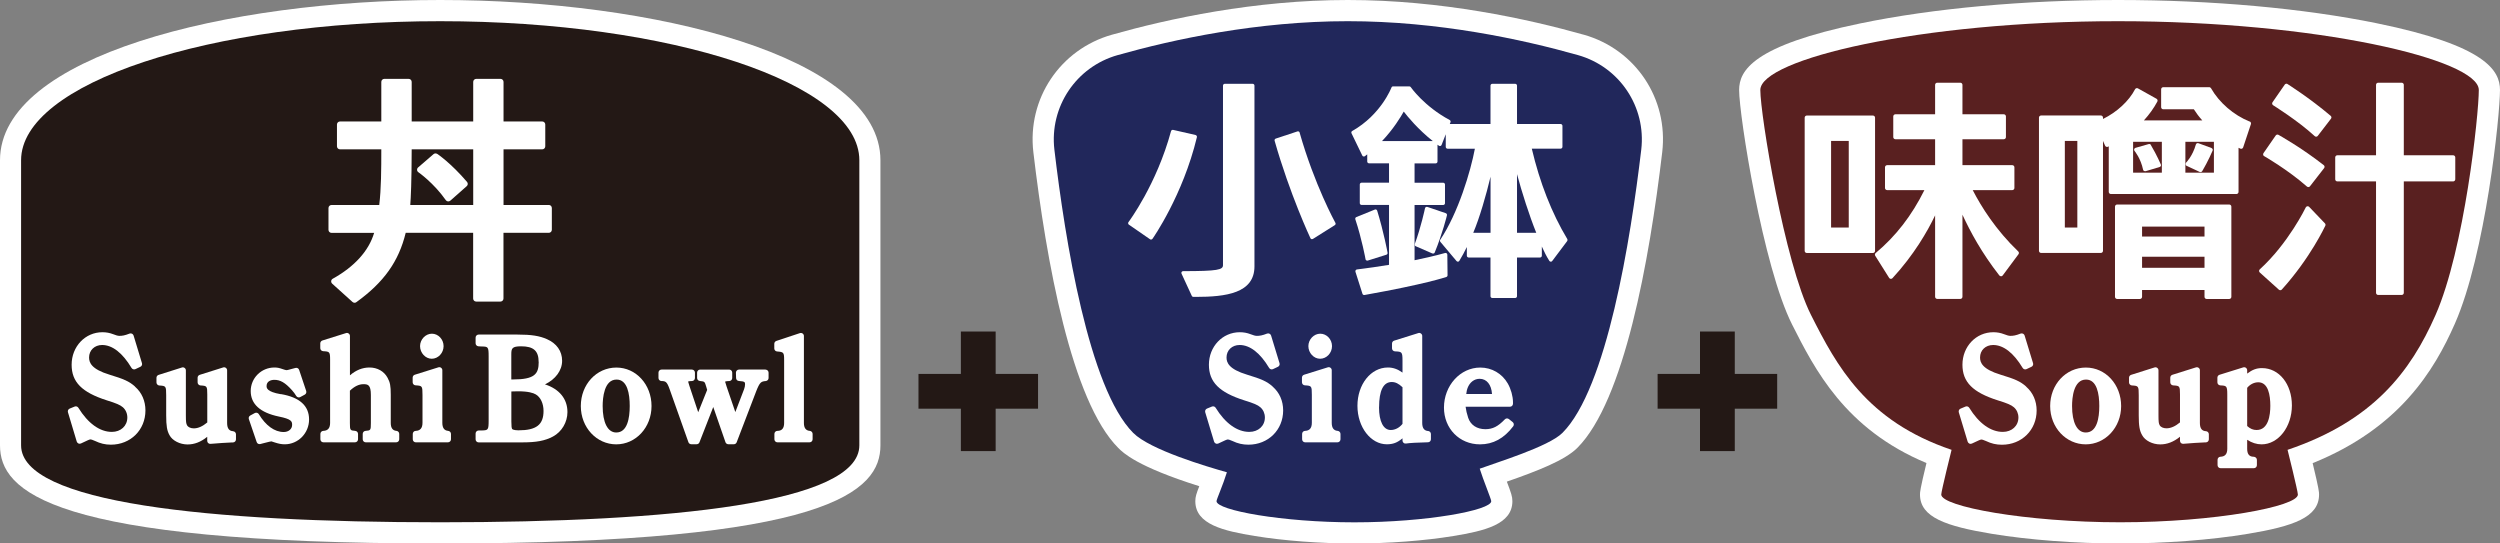 <?xml version="1.0" encoding="UTF-8"?>
<svg id="_レイヤー_1" data-name="レイヤー 1" xmlns="http://www.w3.org/2000/svg" viewBox="0 0 460 100">
  <rect x="0" y="0" width="460" height="100" fill="#808080" stroke="none"/>
  <defs>
    <style>
      .cls-1 {
        fill: #21275b;
      }

      .cls-2 {
        fill: #231815;
      }

      .cls-3 {
        fill: #fff;
      }

      .cls-4 {
        fill: #592020;
      }
    </style>
  </defs>
  <g>
    <path class="cls-3" d="M81,0C41.73,0,0,10.33,0,29.49v52.45c0,8.41,9.21,18.06,81,18.06s81-9.65,81-18.06V29.49C162,10.33,120.27,0,81,0Z"/>
    <path class="cls-2" d="M158.12,29.49c0-14.13-34.53-25.59-77.12-25.59S3.88,15.36,3.88,29.49v52.45c0,10.61,34.53,14.16,77.12,14.16s77.12-3.55,77.12-14.16V29.49Z"/>
    <g>
      <path class="cls-3" d="M80.44,28.32c-.21-.14-.48-.12-.67.04l-2.84,2.45c-.13.11-.2.28-.19.45,0,.17.1.33.24.43.03.02,2.82,1.96,5.05,5.14.09.13.23.21.39.23.02,0,.04,0,.07,0,.13,0,.27-.05.37-.14l3.02-2.67c.23-.2.25-.55.05-.78-2.95-3.45-5.38-5.09-5.48-5.16Z"/>
      <path class="cls-3" d="M100.99,37.72h-8.34v-10.24h7.12c.31,0,.56-.25.56-.56v-4.01c0-.31-.25-.56-.56-.56h-7.12v-7.28c0-.31-.25-.56-.56-.56h-4.46c-.31,0-.56.25-.56.56v7.28h-11.32v-7.28c0-.31-.25-.56-.56-.56h-4.47c-.31,0-.56.25-.56.56v7.28h-7.6c-.31,0-.56.25-.56.56v4.01c0,.31.25.56.56.56h7.6c0,3.61-.02,7.3-.38,10.24h-8.78c-.31,0-.56.25-.56.56v4.01c0,.31.25.56.56.56h7.84c-.98,3.3-3.6,6.21-7.62,8.44-.16.09-.26.24-.28.42-.02.18.05.36.18.48l3.75,3.38c.11.09.24.14.37.14.11,0,.23-.03.33-.11,5.07-3.66,7.8-7.5,9.08-12.76h12.41v12.09c0,.31.25.56.56.56h4.46c.31,0,.56-.25.56-.56v-12.09h8.34c.31,0,.56-.25.56-.56v-4.01c0-.31-.25-.56-.56-.56ZM75.49,37.72c.1-1.31.25-4.24.26-10.24h11.32v10.24h-11.58Z"/>
    </g>
    <g>
      <path class="cls-3" d="M24.86,71.14c-1.1-.99-2.09-1.4-4.71-2.2-3.33-1.01-3.76-2.22-3.76-3.16,0-1.33,1.01-2.3,2.4-2.3,1.89,0,3.76,1.46,5.41,4.22.15.25.46.34.72.22l.91-.43c.25-.12.38-.4.29-.67l-1.54-5.08c-.05-.15-.15-.27-.29-.34-.14-.07-.3-.07-.45-.02-.88.35-1.36.42-1.87.42q-.4,0-1.16-.31c-.62-.24-1.28-.36-1.96-.36-3.18,0-5.67,2.63-5.67,5.98,0,3.18,1.87,5.08,6.46,6.55,1.78.55,2.47.85,2.97,1.28.52.46.82,1.14.82,1.88,0,1.54-1.2,2.65-2.85,2.65-2.22,0-4.4-1.58-6.16-4.44-.14-.23-.43-.33-.69-.22l-.91.37c-.26.11-.4.4-.32.67l1.62,5.4c.05.16.16.28.31.35.15.07.32.06.46,0,1.3-.62,1.59-.75,1.76-.75.07,0,.34.05.8.27,1.03.49,1.91.7,2.95.7,3.63,0,6.36-2.71,6.36-6.3,0-1.75-.68-3.31-1.92-4.37Z"/>
      <path class="cls-3" d="M42.9,79.34q-1.11-.04-1.11-1.5v-9.7c0-.18-.08-.34-.23-.45-.14-.11-.33-.14-.5-.08l-4.31,1.36c-.23.07-.39.29-.39.53v.86c0,.29.23.54.52.56,1.19.08,1.26.09,1.26,1.66v5.15c-.86.72-1.69,1.09-2.48,1.09-.57,0-1.05-.22-1.24-.57-.17-.31-.22-.59-.22-1.84v-8.26c0-.18-.08-.34-.23-.45-.14-.11-.33-.14-.5-.08l-4.29,1.36c-.23.07-.39.29-.39.53v.86c0,.29.23.54.52.56,1.22.08,1.27.09,1.27,1.82v3.66c0,1.98.15,2.85.62,3.68.52.98,1.91,1.69,3.31,1.69,1.27,0,2.46-.46,3.62-1.41v.75c0,.16.07.31.18.41.12.1.28.16.43.14.73-.08,3.59-.26,3.96-.26h.16c.31,0,.56-.25.56-.56v-.94c0-.3-.24-.55-.54-.56Z"/>
      <path class="cls-3" d="M51.65,72.53c-2.6-.45-2.6-1.17-2.6-1.51,0-.83.74-1.13,1.44-1.13,1.09,0,1.99.53,3.2,1.87.36.41.55.65.82,1.1.16.26.49.34.74.2l.83-.45c.24-.13.34-.41.26-.67l-1.3-3.88c-.09-.28-.39-.44-.67-.36l-.57.15c-.91.25-.95.26-1.1.26-.1,0-.45-.11-.68-.19-.67-.23-.97-.3-1.53-.3-2.41,0-4.36,1.94-4.36,4.33s1.73,3.97,5.16,4.69c2.34.47,2.46.89,2.46,1.54,0,.76-.65,1.31-1.55,1.31-1.67,0-3.3-1.17-4.58-3.29-.15-.25-.48-.34-.74-.2l-.83.45c-.24.13-.35.41-.26.67l1.44,4.22c.09.28.38.43.67.36l.46-.12c1.18-.3,1.46-.37,1.58-.37.04,0,.2.06.37.12l.21.07c.8.26,1.28.35,1.88.35,2.46,0,4.47-2.05,4.47-4.57s-1.75-4.09-5.2-4.67Z"/>
      <path class="cls-3" d="M72.96,79.28q-1.06-.08-1.06-1.45v-5.19c0-1.66-.12-2.28-.6-3.15-.63-1.17-1.87-1.87-3.31-1.87-1.29,0-2.49.48-3.6,1.44v-7.24c0-.18-.08-.34-.23-.45-.14-.11-.33-.14-.5-.08l-4.34,1.36c-.23.07-.39.29-.39.53v.88c0,.3.23.54.53.56,1.17.06,1.28.11,1.28,1.53v11.68q0,1.41-1.25,1.45c-.3.01-.54.26-.54.56v.99c0,.31.25.56.56.56h5.81c.31,0,.56-.25.56-.56v-.99c0-.29-.22-.53-.52-.56-.92-.08-.98-.08-.98-1.45v-5.94c.85-.81,1.67-1.2,2.5-1.2s1.36.14,1.36,1.98v5.16c0,1.37-.05,1.37-.98,1.45-.29.02-.52.26-.52.56v.99c0,.31.25.56.56.56h5.6c.31,0,.56-.25.56-.56v-.99c0-.29-.22-.53-.51-.56Z"/>
      <path class="cls-3" d="M79.44,66.01c1.18,0,2.18-1.06,2.18-2.32s-.99-2.29-2.15-2.29-2.18,1.05-2.18,2.29.99,2.32,2.15,2.32Z"/>
      <path class="cls-3" d="M82.47,79.28q-1.08-.08-1.08-1.48v-9.68c0-.18-.08-.34-.23-.45-.14-.11-.33-.14-.5-.08l-4.34,1.36c-.23.07-.39.29-.39.53v.86c0,.29.23.54.52.56,1.24.08,1.29.09,1.29,1.77v5.13q0,1.44-1.25,1.48c-.3,0-.54.26-.54.56v.99c0,.31.25.56.56.56h5.91c.31,0,.56-.25.56-.56v-.99c0-.29-.22-.53-.52-.56Z"/>
      <path class="cls-3" d="M100.3,70.71c1.88-.9,3.13-2.53,3.13-4.32s-1.01-3.2-2.78-3.98c-1.36-.61-2.88-.85-5.42-.85h-7.16c-.31,0-.56.25-.56.56v1.04c0,.3.23.54.53.56l.5.03c1.29.02,1.37.02,1.37,1.88v11.68c0,1.86-.08,1.86-1.36,1.9h-.48c-.31,0-.56.25-.56.56v1.07c0,.31.25.56.56.56h7.96c2.68,0,4.23-.29,5.72-1.08,1.62-.87,2.66-2.64,2.66-4.5,0-2.43-1.5-4.24-4.12-5.09ZM99.12,66.61c0,2.18-.71,3.21-4.74,3.21h-.3v-4.63c0-1.09.15-1.47,1.81-1.47,2.29,0,3.22.84,3.22,2.89ZM94.09,77.57v-5.54l1.23-.03c1.91,0,2.82.31,3.26.57.88.51,1.43,1.67,1.43,3.05,0,2.53-1.33,3.56-4.61,3.56-.84,0-1.13-.19-1.16-.24-.1-.18-.15-.44-.15-1.37Z"/>
      <path class="cls-3" d="M113.42,67.63c-3.67,0-6.55,3.11-6.55,7.08s2.92,7.05,6.52,7.05,6.49-3.1,6.49-7.05-2.84-7.08-6.47-7.08ZM115.87,74.71c0,2.22-.43,4.87-2.48,4.87-1.57,0-2.5-1.82-2.5-4.87,0-1.46.25-4.87,2.56-4.87,2,0,2.42,2.65,2.42,4.87Z"/>
      <path class="cls-3" d="M140.87,68h-4.9c-.15,0-.29.06-.4.17-.1.11-.16.25-.16.4l.03.99c0,.29.23.52.52.54,1.13.07,1.13.24,1.13.62,0,.27-.06.57-.18.9l-1.61,4.2-1.61-4.71c-.19-.57-.24-.87-.28-.88,0,0,.14-.11.78-.12.3,0,.54-.26.54-.56v-.99c0-.31-.25-.56-.56-.56h-5.34c-.31,0-.56.25-.56.56v.99c0,.29.22.53.51.55.97.09.88.17,1.18,1.1l.16.54-1.65,4.11-1.62-4.85c-.2-.59-.21-.79-.25-.79.02-.01.15-.09.73-.1.3,0,.54-.26.54-.56v-.99c0-.31-.25-.56-.56-.56h-5.59c-.31,0-.56.25-.56.56v.99c0,.3.24.55.54.56.77.02,1.01.09,1.51,1.5l3.46,9.76c.08.22.29.37.52.37h.99c.23,0,.44-.14.52-.35l2.54-6.5,2.25,6.48c.08.22.29.37.53.37h1.01c.23,0,.44-.14.52-.36l3.59-9.38c.67-1.72.92-1.81,1.77-1.89.29-.03.51-.27.51-.55v-.99c0-.31-.25-.56-.56-.56Z"/>
      <path class="cls-3" d="M149,79.28q-1.08-.08-1.08-1.45v-16.01c0-.18-.09-.35-.23-.45-.15-.1-.33-.13-.5-.08l-4.34,1.44c-.23.08-.38.29-.38.53v.86c0,.29.22.53.51.55,1.21.1,1.3.15,1.3,1.58v11.58q0,1.45-1.23,1.45c-.31,0-.56.25-.56.56v.99c0,.31.25.56.56.56h5.91c.31,0,.56-.25.56-.56v-.99c0-.29-.22-.53-.52-.56Z"/>
    </g>
  </g>
  <g>
    <rect class="cls-2" x="176.8" y="61" width="6.4" height="22"/>
    <rect class="cls-2" x="176.8" y="61" width="6.4" height="22" transform="translate(108 252) rotate(-90)"/>
  </g>
  <g>
    <path class="cls-3" d="M291.41,6.39c-10.3-2.91-26.19-6.39-43.41-6.39s-33.11,3.47-43.41,6.39c-9.53,2.7-15.61,11.79-14.45,21.62,2.37,20.06,7.01,45.78,15.62,54.41.89.89,3.43,3.43,14.91,7.04-.53,1.36-.73,1.94-.73,2.76,0,4.27,5.19,5.47,10.98,6.41,5.34.87,12,1.37,18.28,1.37s12.91-.5,18.2-1.37c5.74-.94,10.88-2.14,10.88-6.41,0-.88-.22-1.47-1.02-3.6,5.61-1.95,10.68-3.92,12.97-6.21,8.61-8.62,13.25-34.34,15.62-54.41,1.16-9.83-4.91-18.92-14.45-21.62Z"/>
    <path class="cls-1" d="M301.99,27.55c.93-7.89-3.99-15.25-11.64-17.41-10.3-2.91-25.7-6.24-42.35-6.24s-32.05,3.33-42.35,6.24c-7.64,2.16-12.57,9.52-11.64,17.41,1.96,16.58,6.34,43.93,14.51,52.11,3.11,3.12,13.59,6.21,17.23,7.24-.7,2.29-1.91,4.98-1.91,5.32,0,1.67,12.1,3.89,25.37,3.89s25.18-2.22,25.18-3.89c0-.37-1.48-3.92-2.12-5.98,2.94-1.1,12.67-4.04,15.21-6.58,8.17-8.17,12.55-35.53,14.51-52.11Z"/>
    <g>
      <path class="cls-3" d="M220.18,24.99c-.05-.07-.12-.13-.2-.15l-4.12-.94c-.17-.04-.34.06-.39.23-2.67,9.86-7.78,16.67-7.83,16.74-.05.07-.08.16-.06.25.01.09.06.17.14.22l3.88,2.68c.06.04.12.06.19.06.1,0,.2-.05.27-.14.06-.08,5.6-7.99,8.17-18.7.02-.08,0-.17-.04-.25Z"/>
      <path class="cls-3" d="M230.49,15.42h-5.13c-.18,0-.33.15-.33.33v33.04c0,.85-.96,1.1-7.34,1.1-.11,0-.21.06-.27.15-.06.09-.07.21-.02.31l1.89,4.09c.05.12.17.19.3.19h.39c5.63,0,10.84-.68,10.84-5.62V15.75c0-.18-.15-.33-.33-.33Z"/>
      <path class="cls-3" d="M239.14,24.4c-.02-.09-.08-.16-.16-.2-.08-.04-.17-.05-.25-.02l-3.99,1.32c-.17.06-.26.23-.21.4,2.78,9.8,6.55,17.85,6.59,17.93.04.08.11.15.2.17.03,0,.06.01.09.01.06,0,.12-.02.17-.05l4.02-2.53c.15-.09.2-.28.11-.43-.04-.07-3.85-7-6.58-16.6Z"/>
      <path class="cls-3" d="M251.42,47.91c.05.03.11.05.17.05.03,0,.07,0,.1-.02l3.4-1.07c.16-.05.25-.21.22-.37,0-.04-.71-3.85-1.91-7.74-.03-.09-.09-.16-.17-.2-.08-.04-.18-.04-.26,0l-3.4,1.38c-.16.06-.24.24-.19.41,1.18,3.55,1.88,7.32,1.88,7.36.02.09.07.17.15.22Z"/>
      <path class="cls-3" d="M288.38,43.98c-2.86-4.77-5.06-10.37-6.53-16.63h5.31c.18,0,.33-.15.33-.33v-3.87c0-.18-.15-.33-.33-.33h-8.03v-7.07c0-.18-.15-.33-.33-.33h-4.22c-.18,0-.33.15-.33.33v7.07h-7.49l.13-.33c.06-.15,0-.33-.15-.41-4.69-2.51-7.14-6.01-7.16-6.05-.06-.09-.16-.14-.27-.14h-2.97c-.14,0-.26.08-.31.21-.02.05-1.92,5.01-7.22,8-.15.08-.21.27-.13.43l1.98,4.09c.04.09.12.15.22.17.09.02.2,0,.27-.06.15-.11.29-.22.42-.33v1.32c0,.18.15.33.33.33h3.68v3.56h-5.05c-.18,0-.33.15-.33.33v3.44c0,.18.15.33.33.33h5.05v11.02c-1.88.31-3.82.59-5.91.85-.1.01-.18.07-.23.15-.05.08-.06.18-.04.27l1.29,4.05c.04.14.17.23.31.23.02,0,.04,0,.06,0,11.22-2,14.92-3.27,15.07-3.32.13-.05.22-.17.22-.31l-.04-3.79c0-.1-.05-.2-.13-.26s-.19-.08-.29-.05c-.02,0-1.89.57-5.61,1.33v-10.16h5.27c.18,0,.33-.15.33-.33v-3.44c0-.18-.15-.33-.33-.33h-5.27v-3.56h3.89c.18,0,.33-.15.33-.33v-3.11c.08.06.17.12.26.19.08.06.19.08.28.05.1-.03.17-.1.21-.19l.77-1.97v2.33c0,.18.15.33.33.33h5.03c-.79,4.18-3.06,11.8-6.37,16.75-.08.12-.07.28.02.39l2.97,3.53c.07.08.17.12.27.12.1,0,.2-.07.25-.16.51-.84.97-1.69,1.38-2.54v1.6c0,.18.15.33.33.33h4.02v7.12c0,.18.15.33.33.33h4.22c.18,0,.33-.15.33-.33v-7.12h4.24c.18,0,.33-.15.33-.33v-1.69c.4.89.84,1.79,1.38,2.64.06.09.16.15.26.15.11.01.21-.04.27-.13l2.75-3.66c.08-.11.09-.25.02-.36ZM271.08,42.83c1.16-2.73,2.39-6.99,3.18-10.32v10.32h-3.18ZM279.13,42.83v-10.79c.87,3.26,2.27,7.65,3.54,10.79h-3.54ZM254.29,25.96c2.11-2.22,3.47-4.48,4-5.43.71.93,2.58,3.22,5.35,5.43h-9.36Z"/>
      <path class="cls-3" d="M266.03,39.23l-3.4-1.16c-.09-.03-.18-.02-.27.03-.08.05-.14.12-.16.22,0,.03-.74,3.5-1.88,6.58-.06.16.02.34.18.41l3.06,1.33s.21.02.25,0c.08-.03.15-.1.18-.18,1.41-3.42,2.25-6.81,2.25-6.84.04-.16-.05-.33-.21-.39Z"/>
    </g>
    <g>
      <path class="cls-3" d="M234.19,71.14c-1.11-.99-2.1-1.4-4.73-2.2-3.35-1.01-3.78-2.22-3.78-3.16,0-1.33,1.01-2.3,2.41-2.3,1.9,0,3.78,1.46,5.43,4.22.15.25.46.34.71.22l.91-.43c.25-.12.38-.4.29-.67l-1.55-5.08c-.04-.15-.15-.27-.29-.34s-.3-.07-.45-.02c-.88.35-1.37.42-1.88.42q-.4,0-1.17-.31c-.62-.24-1.28-.36-1.96-.36-3.19,0-5.69,2.63-5.69,5.98,0,3.18,1.88,5.08,6.49,6.55,1.79.55,2.49.85,2.98,1.28.53.46.83,1.14.83,1.88,0,1.54-1.21,2.65-2.87,2.65-2.23,0-4.43-1.58-6.19-4.44-.14-.23-.43-.33-.69-.22l-.91.37c-.26.11-.4.4-.32.68l1.63,5.4c.05.16.16.28.31.35.15.07.32.06.46,0,1.28-.61,1.6-.75,1.77-.75.07,0,.34.05.81.27,1.03.49,1.92.69,2.97.69,3.64,0,6.39-2.71,6.39-6.3,0-1.76-.69-3.31-1.92-4.37Z"/>
      <path class="cls-3" d="M242.9,66.01c1.19,0,2.19-1.06,2.19-2.32s-.99-2.29-2.16-2.29-2.19,1.05-2.19,2.29.99,2.32,2.16,2.32Z"/>
      <path class="cls-3" d="M246.13,79.28q-1.09-.08-1.09-1.48v-9.68c0-.18-.08-.34-.23-.45-.14-.11-.33-.14-.5-.08l-4.36,1.36c-.23.07-.39.29-.39.53v.86c0,.29.23.54.52.56,1.25.08,1.3.09,1.3,1.77v5.13q0,1.44-1.25,1.48c-.3,0-.54.26-.54.56v.99c0,.31.25.56.56.56h5.94c.31,0,.56-.25.56-.56v-.99c0-.29-.22-.53-.52-.56Z"/>
      <path class="cls-3" d="M262.78,79.31q-1.09-.08-1.09-1.48v-16.01c0-.18-.08-.34-.23-.45-.14-.11-.33-.14-.5-.08l-4.44,1.39c-.23.07-.39.29-.39.53v.88c0,.3.23.54.53.56,1.26.06,1.4.07,1.4,1.66v2.25c-.88-.64-1.73-.94-2.68-.94-3.15,0-5.61,3.1-5.61,7.05s2.47,7.08,5.4,7.08c1.12,0,1.92-.28,2.89-1.1v.41c0,.16.07.32.19.42.12.11.29.15.45.13q1.04-.16,4.05-.23c.3,0,.54-.25.54-.56v-.96c0-.29-.22-.53-.52-.56ZM253.75,74.95c0-3.09.79-4.66,2.33-4.66.67,0,1.27.29,1.98.96v6.74c-.57.72-1.36,1.13-2.17,1.13-1.34,0-2.15-1.56-2.15-4.18Z"/>
      <path class="cls-3" d="M278.34,77.67l-.7-.56c-.22-.18-.55-.16-.75.05-1.27,1.32-2.24,1.81-3.58,1.81-1.55,0-2.71-.76-3.16-2.08-.25-.75-.41-1.45-.48-2.05h8.16c.31,0,.56-.25.56-.56v-.29c0-1.05-.38-2.43-.96-3.43-1.05-1.83-2.94-2.93-5.06-2.93-3.68,0-6.68,3.31-6.68,7.37,0,3.85,2.85,6.76,6.63,6.76,2.42,0,4.42-1.09,6.11-3.32.18-.24.14-.58-.09-.77ZM269.79,72.49c.08-.59.13-.8.24-1.09.4-1.06,1.23-1.7,2.23-1.7,1.29,0,2.16,1.08,2.27,2.79h-4.74Z"/>
    </g>
  </g>
  <g>
    <rect class="cls-2" x="312.8" y="61" width="6.4" height="22"/>
    <rect class="cls-2" x="312.8" y="61" width="6.4" height="22" transform="translate(244 388) rotate(-90)"/>
  </g>
  <g>
    <path class="cls-3" d="M437.38,4.29c-13.54-2.77-30.47-4.29-47.66-4.29s-34,1.53-47.39,4.3c-19.79,4.09-22.33,8.7-22.33,12.26,0,4.68,4.38,32.53,9.75,43.16,4.14,8.19,9.7,19.21,24.72,25.48-1.19,4.89-1.19,5.37-1.19,5.8,0,4.21,4.84,5.83,13.2,7.22,6.85,1.13,15.46,1.78,23.64,1.78s16.74-.65,23.52-1.78c8.28-1.38,13.07-3.01,13.07-7.22,0-.43,0-.91-1.18-5.78,15.94-6.43,22.36-17.01,26.18-25.69,5.62-12.78,8.29-38.2,8.29-42.97,0-3.56-2.57-8.17-22.62-12.27Z"/>
    <path class="cls-4" d="M456.1,16.56c0-5.64-29.88-12.66-66.39-12.66s-65.81,7.02-65.81,12.66c0,4.55,4.45,31.75,9.33,41.4,4.71,9.33,10.14,19.49,25.86,24.81,0,0-1.9,7.6-1.9,8.23,0,2.19,15.51,5.1,32.93,5.1s32.69-2.92,32.69-5.1c0-.62-1.9-8.23-1.9-8.23,15.72-5.31,22.62-14.34,27.23-24.81,5.32-12.09,7.96-36.86,7.96-41.4Z"/>
    <g>
      <path class="cls-3" d="M362.97,34.98h7.29c.21,0,.39-.17.39-.39v-3.81c0-.21-.17-.39-.39-.39h-9.17v-4.77h7.61c.21,0,.39-.17.39-.39v-3.81c0-.21-.17-.39-.39-.39h-7.61v-5.42c0-.21-.17-.39-.39-.39h-4.25c-.21,0-.39.17-.39.39v5.42h-7.31c-.21,0-.39.17-.39.39v3.81c0,.21.17.39.39.39h7.31v4.77h-8.83c-.21,0-.39.17-.39.39v3.81c0,.21.17.39.39.39h6.86c-2.32,4.68-5.26,8.48-8.97,11.58-.15.12-.18.34-.08.5l2.56,4.07c.06.1.17.17.29.18.12,0,.24-.03.32-.12,3.97-4.3,6.46-8.65,7.85-11.56v14.98c0,.21.17.39.39.39h4.25c.21,0,.39-.17.39-.39v-15.1c1.5,3.23,3.52,6.98,6.79,11.18.07.09.23.13.31.15.12,0,.23-.06.31-.16l2.9-3.9c.12-.16.1-.38-.04-.51-4.14-3.97-6.81-8.24-8.38-11.29Z"/>
      <path class="cls-3" d="M345.01,21.65c0-.21-.17-.39-.39-.39h-12.17c-.21,0-.39.17-.39.39v24.51c0,.21.17.39.39.39h12.17c.21,0,.39-.17.39-.39v-24.51ZM336.92,41.87v-15.94h3.25v15.94h-3.25Z"/>
      <path class="cls-3" d="M410.17,37.63h-20.62c-.21,0-.39.17-.39.39v16.6c0,.21.17.39.39.39h4.2c.21,0,.39-.17.39-.39v-1.26h11.49v1.26c0,.21.17.39.39.39h4.16c.21,0,.39-.17.39-.39v-16.6c0-.21-.17-.39-.39-.39ZM405.63,47.24v2.04h-11.49v-2.04h11.49ZM394.14,43.52v-1.83h11.49v1.83h-11.49Z"/>
      <path class="cls-3" d="M406.93,27.24l-2.42-.89c-.09-.04-.2-.03-.29.02-.09.05-.16.13-.18.22-.61,2.16-1.79,3.32-1.8,3.33-.08.08-.12.2-.11.32.02.12.09.22.2.27l2.42,1.13s.1.03.15.03c.12,0,.24-.06.31-.18,1.05-1.77,1.91-3.75,1.91-3.77.04-.09.04-.19,0-.28s-.11-.16-.21-.2Z"/>
      <path class="cls-3" d="M413.92,22.36c-2.93-1.18-5.58-3.47-7.09-6.12-.07-.12-.2-.2-.34-.2h-8.45c-.21,0-.39.17-.39.39v3.29c0,.21.17.39.39.39h5.63c.43.68.93,1.35,1.55,2.04h-10.74c1-1.1,1.83-2.26,2.47-3.46.1-.19.03-.42-.15-.52l-3.42-1.91c-.09-.05-.2-.06-.3-.03-.1.03-.18.1-.23.19-1.12,2.17-3.35,4.22-5.9,5.47v-.25c0-.21-.17-.39-.39-.39h-11c-.21,0-.39.17-.39.39v24.51c0,.21.17.39.39.39h11c.21,0,.39-.17.39-.39v-20.22l.39.88c.04.1.13.18.24.21.11.04.22.02.32-.04.04-.02.07-.04.11-.06v8.39c0,.21.17.39.39.39h23.1c.21,0,.39-.17.39-.39v-8.12c.11.06.21.11.33.16.1.04.21.04.31,0,.1-.04.17-.13.21-.23l1.43-4.29c.06-.19-.03-.4-.22-.48ZM402.11,31.77v-5.68h5.25v5.68h-5.25ZM392.49,31.77v-5.68h5.29v5.68h-5.29ZM382.23,25.93v15.94h-2.3v-15.94h2.3Z"/>
      <path class="cls-3" d="M395.77,26.67c-.08-.14-.25-.21-.41-.16l-2.42.69c-.12.03-.21.12-.25.24-.04.12,0,.25.07.34.01.01,1.12,1.32,1.57,3.45.02.1.08.18.17.23.06.03.25.05.29.04l2.58-.77c.1-.03.18-.1.22-.19.04-.09.05-.2,0-.29-.03-.06-.67-1.6-1.84-3.58Z"/>
      <path class="cls-3" d="M424.89,38.06c-.09-.09-.22-.13-.34-.11-.13.02-.23.1-.29.21-.03.07-3.2,6.61-8.46,11.4-.08.07-.13.18-.13.29s.05.21.13.29l3.51,3.16c.07.07.17.1.26.1.11,0,.21-.04.29-.13,5.27-5.83,7.97-11.69,8-11.74.07-.14.04-.31-.07-.43l-2.9-3.03Z"/>
      <path class="cls-3" d="M420.91,15.46c-.17-.11-.41-.06-.52.11l-2.25,3.25c-.06.09-.08.2-.06.3.02.1.09.19.18.25.04.03,4.51,2.79,7.65,5.68.07.07.17.1.26.1.01,0,.02,0,.03,0,.11,0,.21-.06.27-.15l2.43-3.16c.13-.16.1-.4-.06-.53-3.92-3.32-7.89-5.81-7.93-5.84Z"/>
      <path class="cls-3" d="M451.38,28.57h-9.08v-12.96c0-.21-.17-.39-.39-.39h-4.33c-.21,0-.39.17-.39.39v12.96h-7.12c-.21,0-.39.17-.39.39v4.03c0,.21.17.39.39.39h7.12v20.5c0,.21.17.39.39.39h4.33c.21,0,.39-.17.39-.39v-20.5h9.08c.21,0,.39-.17.39-.39v-4.03c0-.21-.17-.39-.39-.39Z"/>
      <path class="cls-3" d="M416.61,28.73s4.34,2.49,7.86,5.59c.07.06.16.1.26.1.01,0,.02,0,.04,0,.11,0,.2-.06.27-.15l2.6-3.34c.13-.17.1-.41-.07-.54-4.05-3.19-8.29-5.56-8.33-5.58-.17-.1-.39-.05-.51.12l-2.25,3.25c-.06.09-.08.2-.06.31.02.11.09.2.19.25Z"/>
    </g>
    <g>
      <path class="cls-3" d="M372.83,71.14c-1.11-.99-2.1-1.4-4.73-2.2-3.34-1.01-3.77-2.22-3.77-3.16,0-1.34,1.01-2.3,2.41-2.3,1.9,0,3.77,1.46,5.43,4.22.15.25.46.34.71.22l.91-.43c.25-.12.38-.4.29-.67l-1.55-5.08c-.04-.15-.15-.27-.29-.34-.14-.07-.3-.07-.45-.02-.88.35-1.37.42-1.88.42q-.4,0-1.17-.31c-.62-.24-1.28-.36-1.96-.36-3.19,0-5.69,2.63-5.69,5.98,0,3.18,1.88,5.08,6.49,6.55,1.79.55,2.48.85,2.98,1.28.53.46.83,1.14.83,1.88,0,1.54-1.21,2.65-2.87,2.65-2.23,0-4.42-1.58-6.18-4.44-.14-.23-.44-.33-.69-.22l-.91.38c-.27.11-.4.4-.32.68l1.63,5.4c.05.15.16.28.31.35.15.07.32.06.46,0,1.31-.62,1.6-.75,1.77-.75.07,0,.34.05.81.27,1.03.49,1.92.69,2.96.69,3.64,0,6.38-2.71,6.38-6.3,0-1.76-.69-3.31-1.92-4.37Z"/>
      <path class="cls-3" d="M383.8,67.63c-3.68,0-6.57,3.11-6.57,7.08s2.94,7.05,6.54,7.05,6.52-3.1,6.52-7.05-2.85-7.08-6.49-7.08ZM386.27,74.71c0,2.22-.43,4.87-2.49,4.87-1.58,0-2.52-1.82-2.52-4.87,0-1.46.25-4.87,2.57-4.87,2.01,0,2.44,2.65,2.44,4.87Z"/>
      <path class="cls-3" d="M405.9,79.34q-1.12-.04-1.12-1.5v-9.71c0-.18-.08-.34-.23-.45-.14-.1-.33-.14-.5-.08l-4.33,1.36c-.23.07-.39.29-.39.53v.86c0,.29.23.54.52.56,1.2.08,1.27.09,1.27,1.66v5.15c-.86.72-1.7,1.09-2.49,1.09-.57,0-1.06-.22-1.25-.57-.17-.31-.22-.59-.22-1.84v-8.26c0-.18-.08-.34-.23-.45-.14-.11-.33-.14-.5-.08l-4.3,1.36c-.23.07-.39.29-.39.53v.86c0,.29.23.54.52.56,1.22.08,1.27.09,1.27,1.82v3.66c0,1.98.15,2.85.63,3.68.53.99,1.9,1.69,3.32,1.69,1.27,0,2.47-.46,3.64-1.41v.75c0,.16.07.31.18.41.12.11.27.15.43.14.73-.08,3.61-.26,3.98-.26h.16c.31,0,.56-.25.56-.56v-.94c0-.3-.24-.55-.54-.56Z"/>
      <path class="cls-3" d="M416.21,67.73c-1.06,0-1.81.32-2.73,1.01v-.61c0-.18-.08-.34-.23-.45-.14-.11-.33-.14-.5-.08l-4.36,1.36c-.23.07-.39.29-.39.53v.86c0,.3.23.54.53.56,1.14.06,1.29.07,1.29,1.66v10.02q0,1.41-1.25,1.45c-.3,0-.54.26-.54.56v.99c0,.31.25.56.56.56h6.12c.31,0,.56-.25.56-.56v-.99c0-.31-.3-.56-.61-.56q-1.18,0-1.18-1.45v-1.67c.84.55,1.75.84,2.65.84,3.08,0,5.58-3.21,5.58-7.16s-2.37-6.87-5.5-6.87ZM417.74,74.68c0,1.66-.33,4.44-2.52,4.44-.64,0-1.16-.21-1.74-.73v-7.03c.53-.64,1.28-1.02,2.04-1.02,1.84,0,2.22,2.36,2.22,4.33Z"/>
    </g>
  </g>
</svg>